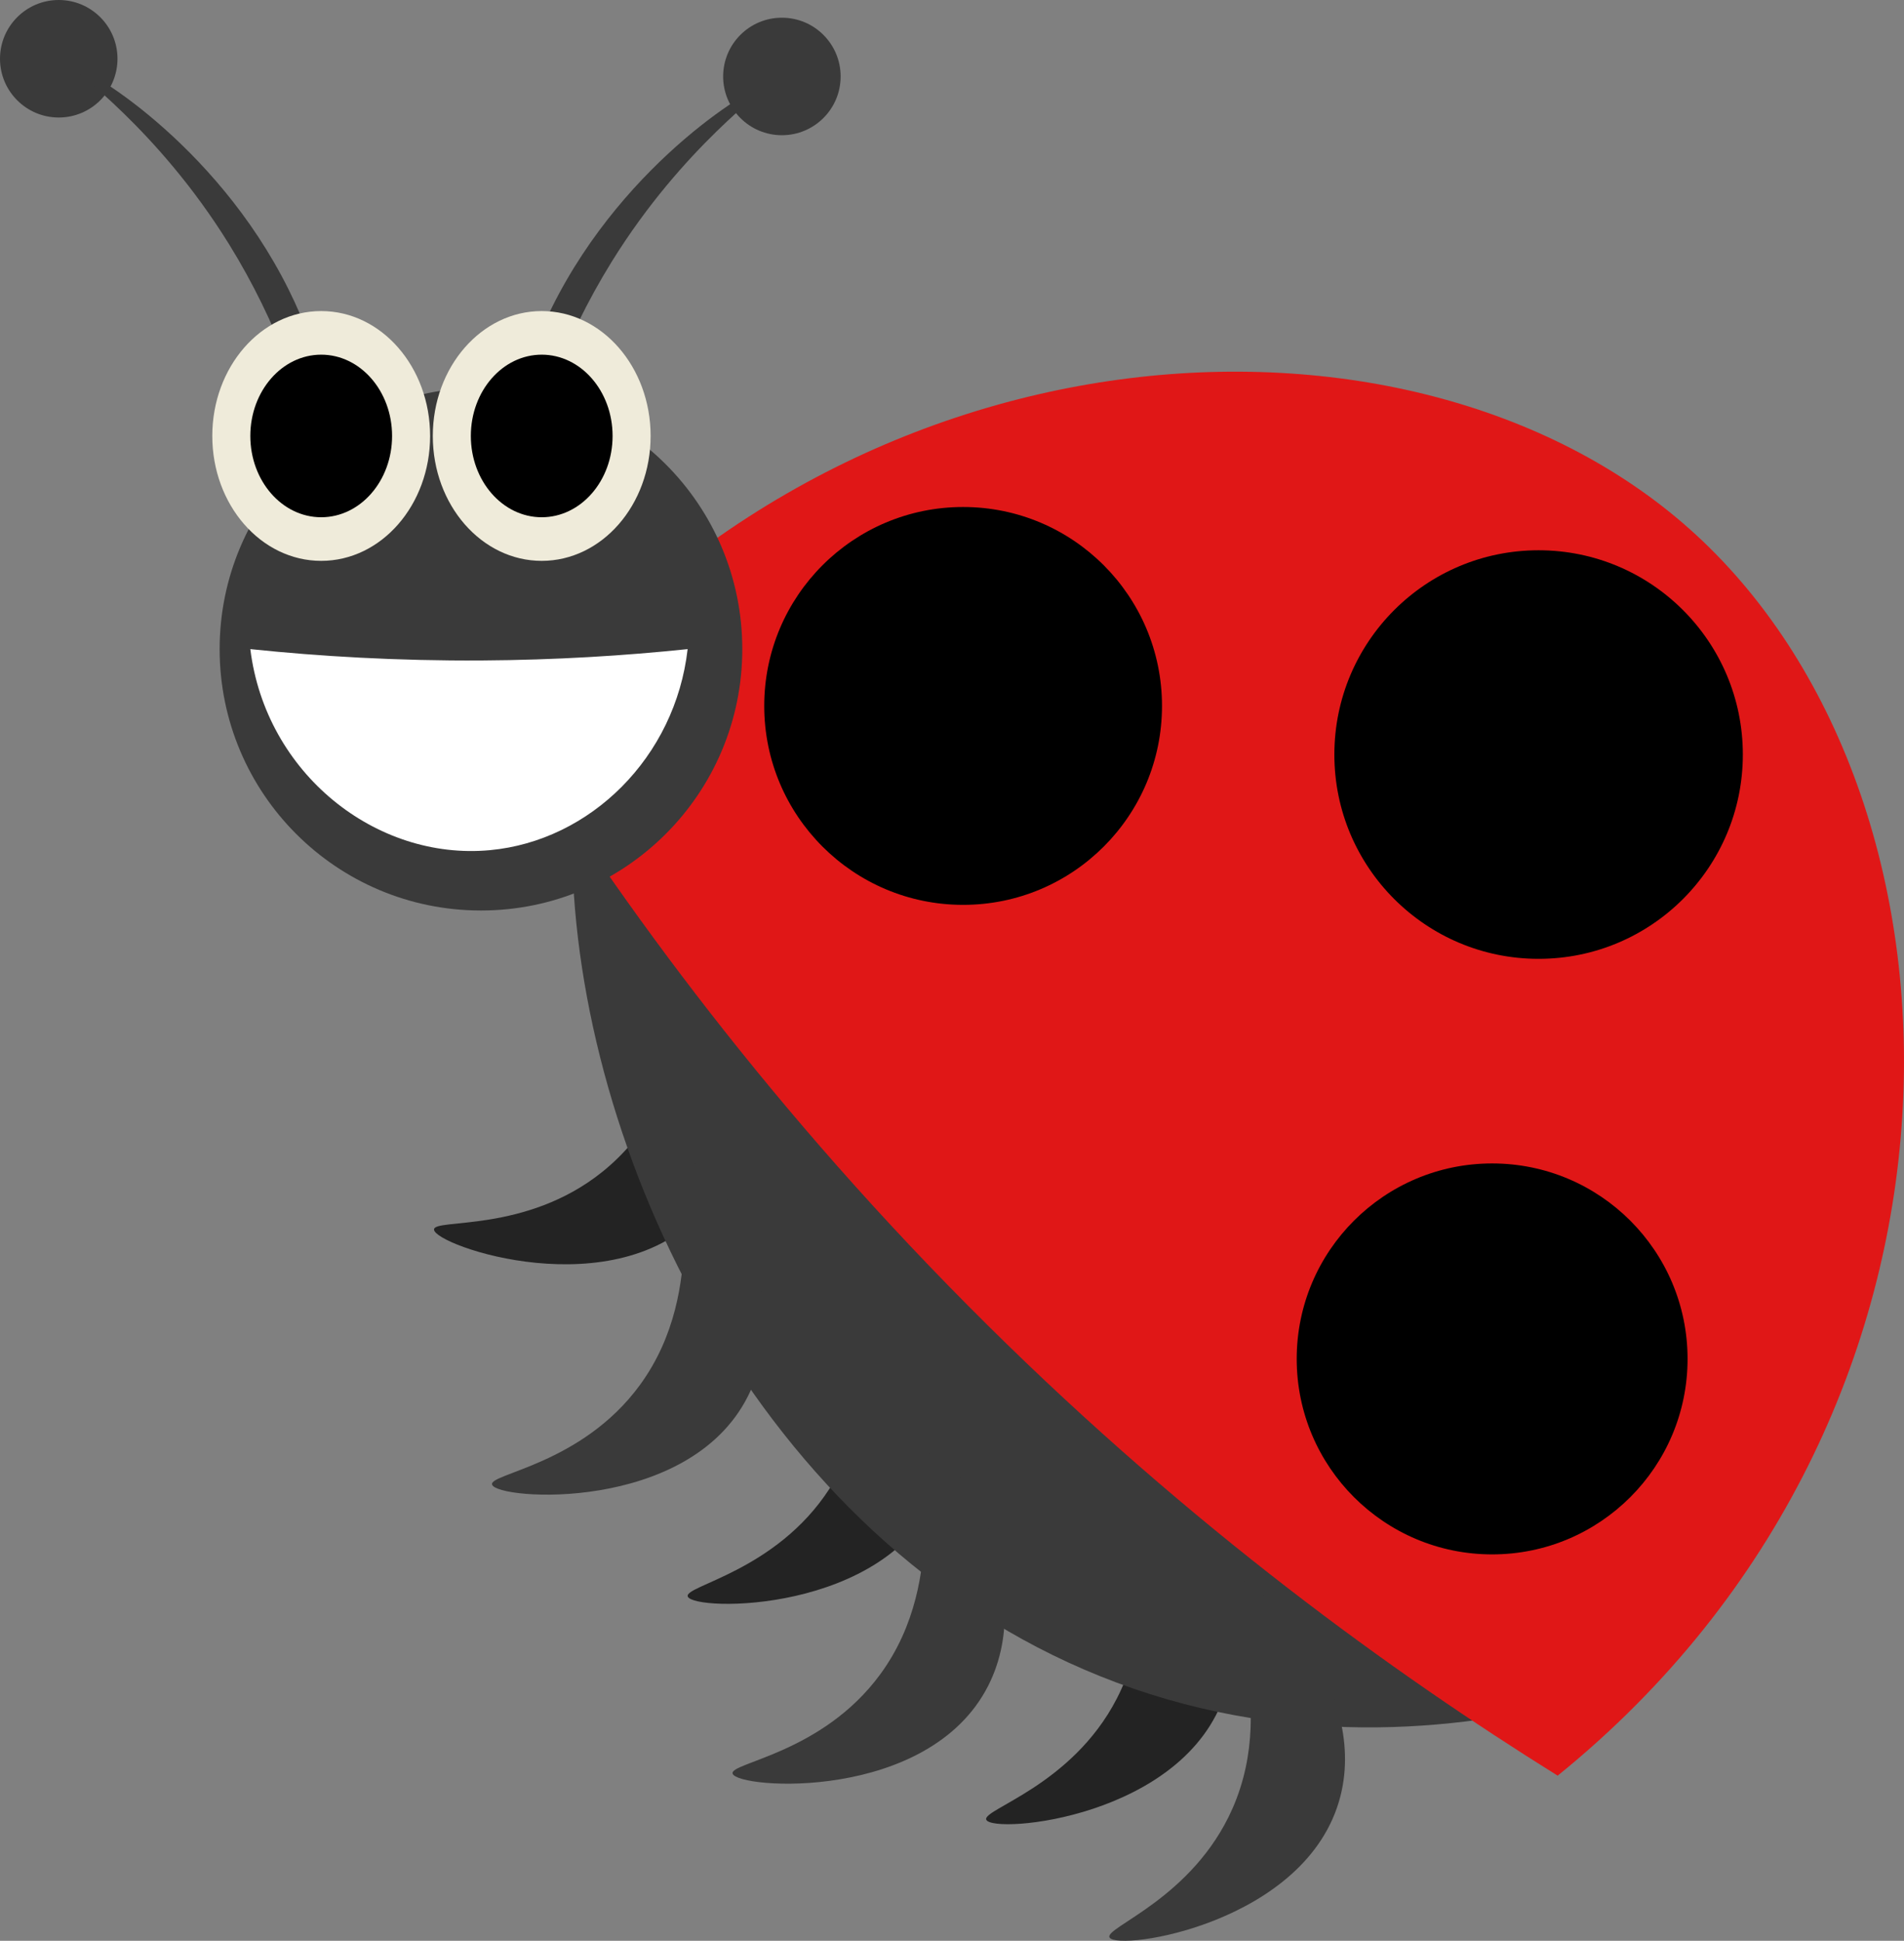 <?xml version="1.0" encoding="UTF-8"?>
<svg id="Layer_1" data-name="Layer 1" xmlns="http://www.w3.org/2000/svg" viewBox="0 0 910.15 927.53">
  <rect x="0" y="0" width="910.15" height="927.53" fill="#808080" stroke="none"/>
  <g>
    <path d="m339.01,464.02c-10.02-.81-6.15,59.89-51.03,95.98-36.74,29.55-80.7,22.12-80.51,27.63.26,7.72,87.09,37.69,128.95-9.02,36.93-41.21,13.43-113.72,2.59-114.59Z" style="fill: #232323; stroke-width: 0px;"/>
    <path d="m414.81,604.3c-9.76,2.38,12.98,58.79-18.29,107.16-25.6,39.59-69.66,46.35-67.75,51.53,2.67,7.25,94.52,8.42,119.58-49.08,22.11-50.72-22.98-112.18-33.54-109.6Z" style="fill: #232323; stroke-width: 0px;"/>
    <path d="m541.53,703.35c-9.48,3.33,18.69,57.23-7.68,108.43-21.59,41.92-64.77,52.97-62.37,57.93,3.37,6.95,94.89-.91,114.19-60.59,17.02-52.65-33.89-109.38-44.14-105.78Z" style="fill: #232323; stroke-width: 0px;"/>
    <path d="m277.52,343.34c-2.98,20.86-5.53,49.95-3.18,84.34,9.94,145.78,103.64,327.51,275.31,381.93,86.88,27.54,167.79,14.25,221.2-1.59-2.92-49.12-16.82-167.14-103.44-276.9-141.03-178.72-357.68-187.07-389.89-187.78Z" style="fill: #3a3a3a; stroke-width: 0px;"/>
    <path d="m330.28,556.06c-9.89,1.81,9.57,59.44-24.44,105.92-27.84,38.05-72.22,42.25-70.61,47.53,2.25,7.39,93.88,13.86,122.22-42.1,25-49.36-16.47-113.32-27.16-111.35Z" style="fill: #3a3a3a; stroke-width: 0px;"/>
    <path d="m445.26,694.19c-9.89,1.81,9.57,59.44-24.44,105.92-27.84,38.05-72.22,42.25-70.61,47.53,2.25,7.39,93.88,13.86,122.22-42.1,25-49.36-16.47-113.32-27.16-111.35Z" style="fill: #3a3a3a; stroke-width: 0px;"/>
    <path d="m590.25,755.65c-9.26,3.9,22.12,56-1.11,108.7-19.02,43.14-61.45,56.79-58.75,61.59,3.78,6.74,94.66-6.64,110.32-67.38,13.81-53.58-40.44-107.13-50.45-102.92Z" style="fill: #3a3a3a; stroke-width: 0px;"/>
  </g>
  <path d="m245.7,349.71c50.8,81.58,123.91,182.18,226.48,283.71,97.42,96.43,193.49,166.04,272.41,215.19,212.62-172.01,205.69-469.15,62.86-595.97-134.14-119.1-405.31-103.2-561.76,97.07Z" style="fill: #e01717; stroke-width: 0px;"/>
  <circle cx="460.39" cy="337.37" r="95.07" style="stroke-width: 0px;"/>
  <circle cx="713.27" cy="649.44" r="93.42" style="stroke-width: 0px;"/>
  <circle cx="735.48" cy="360.61" r="97.63" style="stroke-width: 0px;"/>
  <g>
    <circle cx="373.76" cy="36.54" r="28.08" style="fill: #3a3a3a; stroke-width: 0px;"/>
    <path d="m365.65,41.05c-1.87-2.03-66.19,34.13-101.85,105.92-31.36,63.15-26.56,125.71-23.09,126.29,3.77.63,4.53-71.96,51.6-148.02,34.54-55.81,74.86-82.54,73.33-84.19Z" style="fill: #3a3a3a; stroke-width: 0px;"/>
    <circle cx="28.08" cy="28.08" r="28.08" style="fill: #3a3a3a; stroke-width: 0px;"/>
    <path d="m36.19,32.59c1.87-2.03,66.19,34.13,101.85,105.92,31.36,63.15,26.56,125.71,23.09,126.29-3.77.63-4.53-71.96-51.6-148.02C74.98,60.97,34.66,34.25,36.19,32.59Z" style="fill: #3a3a3a; stroke-width: 0px;"/>
    <circle cx="229.91" cy="310.22" r="124.92" style="fill: #3a3a3a; stroke-width: 0px;"/>
    <ellipse cx="153.54" cy="208.35" rx="52.06" ry="59.69" style="fill: #efebda; stroke-width: 0px;"/>
    <ellipse cx="153.54" cy="208.35" rx="33.88" ry="38.85" style="stroke-width: 0px;"/>
    <ellipse cx="258.95" cy="208.35" rx="52.06" ry="59.69" style="fill: #efebda; stroke-width: 0px;"/>
    <ellipse cx="258.95" cy="208.35" rx="33.88" ry="38.85" style="stroke-width: 0px;"/>
    <path d="m119.66,310.22c33.26,3.47,70.3,5.66,110.54,5.42,35.55-.21,68.52-2.29,98.5-5.42-5.9,51.68-46.49,91.62-94.5,96.08-54.59,5.08-107.22-36.77-114.54-96.08Z" style="fill: #fff; stroke-width: 0px;"/>
  </g>
</svg>